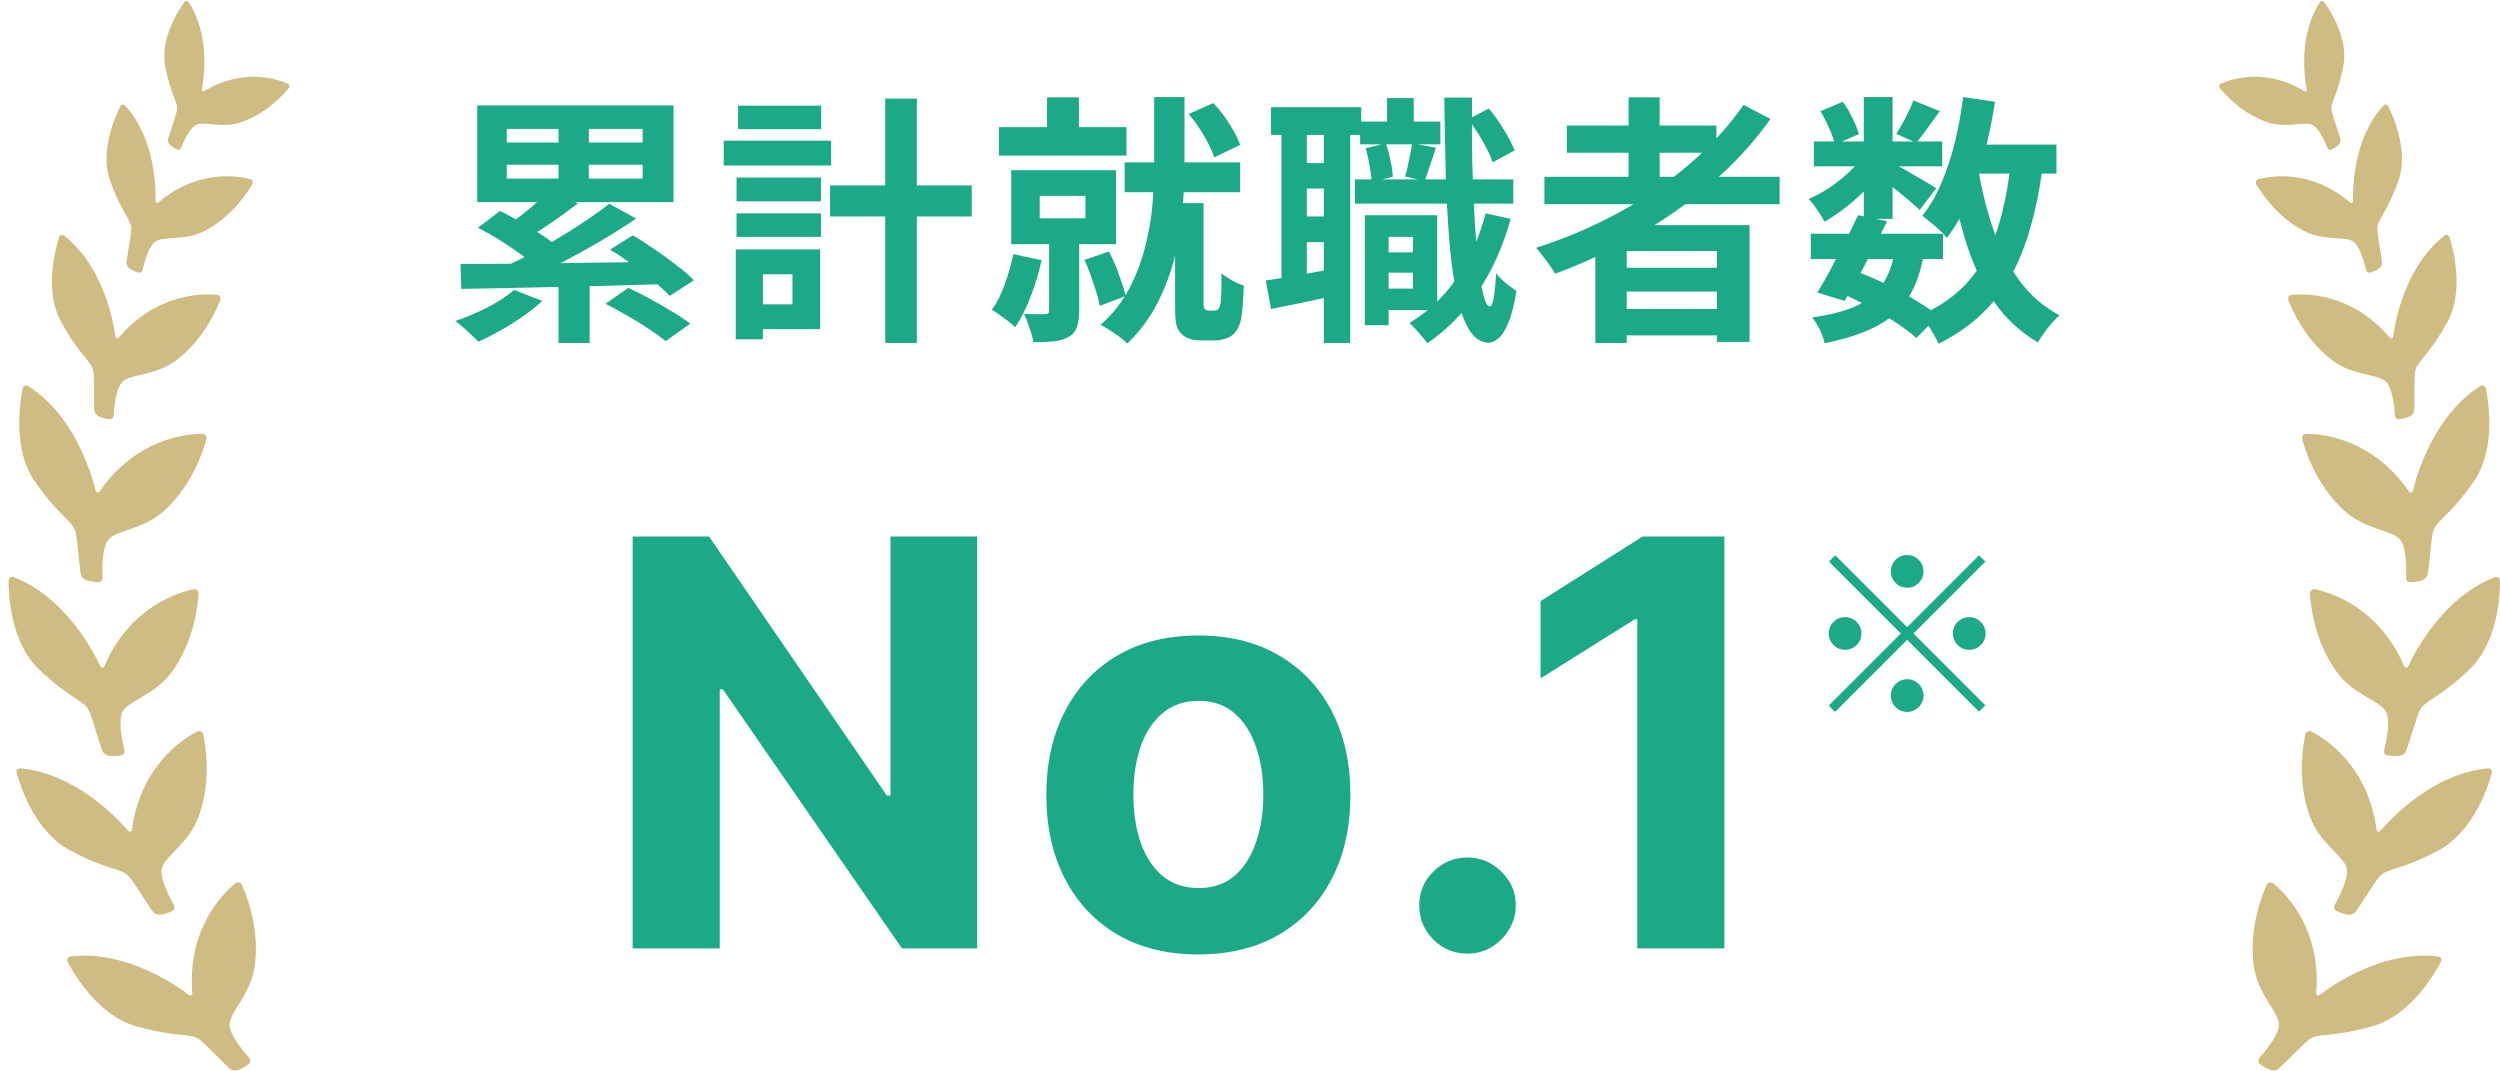 <svg width="140" height="60" viewBox="0 0 140 60" fill="none" xmlns="http://www.w3.org/2000/svg">
<path d="M3.938 53.562C6.978 53.189 9.797 55.123 10.58 55.716C10.662 55.778 10.778 55.717 10.77 55.618C10.476 52.043 12.46 50.059 13.175 49.466C13.299 49.364 13.49 49.411 13.553 49.558C14.125 50.874 14.473 52.457 14.273 54.038C14.059 55.735 12.821 56.679 12.86 57.415C12.889 57.985 13.627 58.876 13.956 59.246C14.045 59.346 14.033 59.498 13.929 59.581C13.706 59.761 13.488 59.864 13.325 59.921C13.158 59.98 12.97 59.939 12.839 59.82C12.402 59.422 11.65 58.609 11.204 58.242C10.675 57.806 10.02 58.148 7.62 57.469C5.515 56.873 4.179 54.611 3.782 53.852C3.716 53.728 3.797 53.579 3.938 53.562Z" fill="#CFBC83"/>
<path d="M1.144 43.028C4.195 43.303 6.544 45.786 7.185 46.531C7.252 46.608 7.378 46.574 7.391 46.475C7.856 42.919 10.212 41.395 11.036 40.966C11.178 40.892 11.355 40.978 11.387 41.135C11.669 42.542 11.676 44.163 11.149 45.666C10.583 47.28 9.174 47.944 9.057 48.671C8.966 49.235 9.5 50.261 9.744 50.692C9.81 50.808 9.766 50.954 9.647 51.014C9.391 51.142 9.157 51.197 8.984 51.219C8.809 51.241 8.634 51.162 8.531 51.018C8.187 50.537 7.623 49.584 7.264 49.131C6.839 48.594 6.126 48.791 3.923 47.622C1.99 46.597 1.159 44.106 0.931 43.28C0.893 43.144 1.003 43.016 1.144 43.028Z" fill="#CFBC83"/>
<path d="M0.753 32.318C3.616 33.405 5.21 36.429 5.626 37.32C5.67 37.412 5.801 37.413 5.84 37.321C7.246 34.022 9.925 33.189 10.835 32.998C10.992 32.965 11.139 33.096 11.127 33.256C11.019 34.687 10.589 36.249 9.676 37.555C8.696 38.957 7.161 39.216 6.852 39.885C6.612 40.403 6.85 41.535 6.969 42.016C7.001 42.145 6.919 42.274 6.789 42.3C6.508 42.355 6.267 42.344 6.095 42.319C5.92 42.293 5.774 42.17 5.713 42.003C5.512 41.447 5.225 40.378 5.002 39.845C4.737 39.213 3.998 39.21 2.19 37.491C0.606 35.983 0.477 33.36 0.48 32.503C0.48 32.362 0.62 32.268 0.753 32.318Z" fill="#CFBC83"/>
<path d="M1.578 21.619C4.168 23.254 5.128 26.534 5.359 27.49C5.383 27.589 5.511 27.616 5.568 27.534C7.602 24.58 10.394 24.298 11.323 24.292C11.483 24.291 11.601 24.448 11.558 24.602C11.168 25.983 10.435 27.429 9.28 28.527C8.041 29.705 6.485 29.654 6.049 30.248C5.711 30.708 5.719 31.865 5.74 32.36C5.745 32.493 5.639 32.603 5.506 32.602C5.22 32.6 4.986 32.541 4.823 32.483C4.657 32.422 4.537 32.273 4.511 32.097C4.424 31.512 4.356 30.407 4.244 29.84C4.11 29.168 3.386 29.018 1.957 26.974C0.705 25.181 1.101 22.584 1.274 21.745C1.302 21.607 1.458 21.543 1.578 21.619Z" fill="#CFBC83"/>
<path d="M3.594 13.197C5.782 14.913 6.346 17.964 6.466 18.849C6.479 18.94 6.592 18.976 6.651 18.907C8.761 16.428 11.308 16.431 12.148 16.511C12.293 16.525 12.385 16.678 12.332 16.813C11.852 18.024 11.057 19.262 9.912 20.147C8.684 21.097 7.284 20.907 6.835 21.403C6.487 21.788 6.387 22.833 6.361 23.282C6.353 23.403 6.247 23.492 6.128 23.479C5.869 23.451 5.664 23.376 5.522 23.308C5.377 23.238 5.283 23.092 5.276 22.931C5.251 22.395 5.292 21.39 5.242 20.868C5.184 20.249 4.544 20.047 3.442 18.068C2.476 16.333 3.074 14.025 3.307 13.283C3.346 13.161 3.493 13.117 3.594 13.197Z" fill="#CFBC83"/>
<path d="M7.005 5.91C8.673 7.724 8.73 10.473 8.709 11.264C8.707 11.346 8.801 11.394 8.862 11.342C11.062 9.475 13.29 9.842 14.013 10.032C14.138 10.065 14.196 10.211 14.13 10.322C13.537 11.313 12.665 12.282 11.538 12.892C10.328 13.548 9.13 13.181 8.666 13.551C8.307 13.838 8.071 14.738 7.983 15.126C7.959 15.231 7.854 15.294 7.751 15.266C7.529 15.204 7.36 15.11 7.245 15.029C7.129 14.948 7.067 14.806 7.084 14.665C7.139 14.192 7.318 13.319 7.35 12.856C7.387 12.306 6.856 12.037 6.176 10.149C5.579 8.494 6.431 6.56 6.742 5.945C6.793 5.843 6.927 5.826 7.005 5.91Z" fill="#CFBC83"/>
<path d="M10.561 0.118C11.764 1.929 11.433 4.334 11.305 5.021C11.292 5.092 11.368 5.146 11.428 5.11C13.605 3.786 15.496 4.414 16.1 4.68C16.204 4.726 16.235 4.862 16.162 4.949C15.508 5.731 14.614 6.455 13.546 6.831C12.401 7.235 11.407 6.75 10.952 7.008C10.599 7.209 10.268 7.961 10.138 8.287C10.103 8.375 10.003 8.416 9.917 8.377C9.732 8.292 9.597 8.186 9.509 8.101C9.418 8.013 9.384 7.882 9.419 7.76C9.532 7.356 9.809 6.62 9.9 6.22C10.009 5.746 9.583 5.438 9.251 3.698C8.96 2.172 9.971 0.605 10.326 0.111C10.385 0.03 10.505 0.034 10.561 0.118Z" fill="#CFBC83"/>
<path d="M31.277 6.517H32.975V10.601H31.277V6.517ZM31.277 15.314H33.019V19.207H31.277V15.314ZM30.78 10.645L32.361 11.391C31.892 11.752 31.404 12.109 30.897 12.46C30.399 12.801 29.941 13.089 29.521 13.323L28.35 12.665C28.623 12.489 28.906 12.284 29.199 12.05C29.501 11.816 29.789 11.577 30.062 11.333C30.346 11.089 30.584 10.86 30.78 10.645ZM34.117 11.406L35.624 12.24C35.01 12.66 34.346 13.079 33.634 13.499C32.922 13.919 32.204 14.314 31.482 14.685C30.77 15.056 30.102 15.377 29.477 15.651L28.379 14.875C28.857 14.66 29.35 14.416 29.858 14.143C30.375 13.86 30.892 13.563 31.409 13.25C31.926 12.938 32.414 12.626 32.873 12.314C33.341 12.001 33.756 11.699 34.117 11.406ZM26.769 12.753L27.999 11.816C28.369 11.992 28.76 12.201 29.17 12.445C29.589 12.689 29.989 12.933 30.37 13.177C30.75 13.421 31.063 13.655 31.307 13.88L29.975 14.904C29.76 14.69 29.472 14.455 29.111 14.202C28.75 13.938 28.365 13.68 27.955 13.426C27.545 13.172 27.15 12.948 26.769 12.753ZM34.161 13.982L35.434 13.177C35.825 13.402 36.234 13.665 36.664 13.967C37.103 14.26 37.513 14.558 37.893 14.86C38.283 15.153 38.605 15.431 38.859 15.695L37.498 16.573C37.273 16.319 36.971 16.041 36.59 15.739C36.22 15.426 35.82 15.114 35.39 14.802C34.971 14.489 34.561 14.216 34.161 13.982ZM33.912 17.012L35.185 16.119C35.566 16.295 35.971 16.5 36.4 16.734C36.83 16.968 37.244 17.207 37.644 17.451C38.054 17.695 38.391 17.919 38.654 18.124L37.278 19.105C37.044 18.91 36.737 18.685 36.356 18.432C35.976 18.178 35.571 17.929 35.141 17.685C34.712 17.431 34.302 17.207 33.912 17.012ZM25.789 14.787C26.491 14.787 27.282 14.782 28.16 14.773C29.048 14.763 29.989 14.753 30.985 14.743C31.98 14.724 33 14.709 34.044 14.699C35.097 14.68 36.142 14.665 37.176 14.655L37.088 15.914C36.064 15.944 35.034 15.973 34 16.002C32.975 16.031 31.97 16.056 30.985 16.075C30.009 16.095 29.082 16.114 28.204 16.134C27.335 16.153 26.545 16.168 25.832 16.178L25.789 14.787ZM28.789 16.236L30.37 16.851C30.058 17.144 29.697 17.431 29.287 17.715C28.887 17.997 28.467 18.261 28.028 18.505C27.599 18.749 27.184 18.959 26.784 19.134C26.686 19.037 26.559 18.91 26.403 18.754C26.247 18.607 26.086 18.461 25.92 18.315C25.764 18.178 25.623 18.066 25.496 17.978C26.101 17.773 26.701 17.519 27.296 17.217C27.901 16.905 28.399 16.578 28.789 16.236ZM28.379 9.225V10.001H35.99V9.225H28.379ZM28.379 7.22V7.981H35.99V7.22H28.379ZM26.725 5.903H37.718V11.318H26.725V5.903ZM46.485 10.382H54.418V12.123H46.485V10.382ZM49.573 5.522H51.344V19.207H49.573V5.522ZM41.245 9.942H45.973V11.274H41.245V9.942ZM41.333 5.917H45.987V7.235H41.333V5.917ZM41.245 11.948H45.973V13.265H41.245V11.948ZM40.528 7.879H46.543V9.269H40.528V7.879ZM42.05 13.967H45.929V18.432H42.05V17.041H44.377V15.358H42.05V13.967ZM41.201 13.967H42.723V19.003H41.201V13.967ZM58.633 5.449H60.419V7.981H58.633V5.449ZM55.94 7.118H63.083V8.713H55.94V7.118ZM62.98 9.093H69.45V10.762H62.98V9.093ZM58.224 10.967V12.226H60.785V10.967H58.224ZM56.628 9.533H62.497V13.675H56.628V9.533ZM58.75 13.075H60.434V17.436C60.434 17.797 60.39 18.095 60.302 18.329C60.224 18.563 60.063 18.749 59.819 18.885C59.575 19.012 59.292 19.09 58.97 19.12C58.658 19.149 58.292 19.163 57.872 19.163C57.833 18.929 57.76 18.661 57.653 18.358C57.555 18.056 57.453 17.797 57.345 17.583C57.589 17.593 57.828 17.597 58.062 17.597C58.306 17.597 58.463 17.597 58.531 17.597C58.677 17.597 58.75 17.529 58.75 17.392V13.075ZM56.745 14.231L58.326 14.568C58.18 15.26 57.975 15.944 57.711 16.617C57.458 17.29 57.17 17.861 56.848 18.329C56.76 18.232 56.633 18.119 56.467 17.993C56.311 17.875 56.15 17.758 55.984 17.641C55.818 17.515 55.672 17.417 55.545 17.349C55.828 16.958 56.067 16.485 56.262 15.929C56.467 15.373 56.628 14.807 56.745 14.231ZM60.726 14.553L62.102 14.085C62.307 14.465 62.492 14.895 62.658 15.373C62.834 15.841 62.961 16.241 63.039 16.573L61.59 17.129C61.522 16.778 61.405 16.363 61.239 15.885C61.083 15.397 60.912 14.953 60.726 14.553ZM66.566 6.386L67.942 5.771C68.274 6.112 68.576 6.503 68.85 6.942C69.123 7.371 69.323 7.762 69.45 8.113L68.001 8.815C67.884 8.464 67.694 8.064 67.43 7.615C67.166 7.157 66.879 6.747 66.566 6.386ZM64.634 5.434H66.332V9.196C66.332 9.938 66.298 10.747 66.23 11.626C66.162 12.504 66.02 13.397 65.805 14.304C65.591 15.202 65.269 16.075 64.839 16.924C64.42 17.773 63.849 18.544 63.127 19.237C63.02 19.129 62.878 19.007 62.702 18.871C62.527 18.744 62.341 18.617 62.146 18.49C61.961 18.363 61.79 18.266 61.634 18.198C62.327 17.573 62.868 16.88 63.258 16.119C63.659 15.348 63.956 14.553 64.151 13.733C64.356 12.914 64.488 12.118 64.547 11.348C64.605 10.567 64.634 9.85 64.634 9.196V5.434ZM65.805 11.377H67.401V17.056C67.401 17.105 67.406 17.153 67.415 17.202C67.425 17.241 67.44 17.27 67.459 17.29C67.518 17.358 67.591 17.392 67.679 17.392C67.718 17.392 67.767 17.392 67.825 17.392C67.884 17.392 67.933 17.392 67.972 17.392C68.02 17.392 68.069 17.388 68.118 17.378C68.167 17.358 68.201 17.334 68.22 17.305C68.259 17.275 68.289 17.227 68.308 17.158C68.328 17.09 68.342 17.022 68.352 16.953C68.372 16.817 68.386 16.602 68.396 16.309C68.406 16.007 68.406 15.67 68.396 15.299C68.542 15.426 68.737 15.558 68.981 15.695C69.225 15.831 69.45 15.929 69.655 15.987C69.645 16.251 69.63 16.519 69.611 16.792C69.601 17.056 69.582 17.295 69.552 17.51C69.533 17.724 69.504 17.89 69.465 18.007C69.377 18.358 69.206 18.627 68.952 18.812C68.845 18.89 68.708 18.949 68.542 18.988C68.386 19.037 68.23 19.061 68.074 19.061C67.986 19.061 67.889 19.061 67.781 19.061C67.674 19.061 67.567 19.061 67.459 19.061C67.362 19.061 67.274 19.061 67.196 19.061C67.001 19.061 66.81 19.032 66.625 18.973C66.44 18.915 66.279 18.817 66.142 18.68C66.054 18.583 65.986 18.48 65.937 18.373C65.888 18.266 65.854 18.119 65.835 17.934C65.815 17.749 65.805 17.5 65.805 17.188V11.377ZM77.09 14.129H79.725V15.27H77.09V14.129ZM76.168 6.81H80.662V8.084H76.168V6.81ZM75.875 10.045H84.745V11.406H75.875V10.045ZM77.456 12.05H80.486V17.363H77.456V16.163H79.125V13.265H77.456V12.05ZM76.432 12.05H77.763V18.212H76.432V12.05ZM77.676 5.493H79.169V7.674H77.676V5.493ZM83.194 11.948L84.599 12.255C84.169 13.797 83.56 15.158 82.769 16.339C81.979 17.51 81.032 18.471 79.93 19.222C79.871 19.134 79.778 19.017 79.652 18.871C79.534 18.724 79.408 18.578 79.271 18.432C79.144 18.285 79.032 18.168 78.934 18.08C79.988 17.456 80.871 16.617 81.584 15.563C82.306 14.509 82.842 13.304 83.194 11.948ZM76.475 8.303L77.603 8.025C77.71 8.318 77.798 8.64 77.866 8.991C77.944 9.333 77.988 9.635 77.998 9.899L76.812 10.191C76.802 9.938 76.763 9.635 76.695 9.284C76.636 8.923 76.563 8.596 76.475 8.303ZM82.228 6.678L83.369 6.078C83.672 6.43 83.955 6.825 84.218 7.264C84.482 7.693 84.682 8.079 84.818 8.42L83.589 9.093C83.482 8.762 83.296 8.367 83.033 7.908C82.769 7.449 82.501 7.039 82.228 6.678ZM79.081 8.025L80.413 8.274C80.296 8.615 80.183 8.952 80.076 9.284C79.969 9.606 79.871 9.889 79.783 10.133L78.686 9.884C78.764 9.62 78.837 9.313 78.905 8.962C78.983 8.61 79.042 8.298 79.081 8.025ZM71.177 6.005H76.227V7.557H71.177V6.005ZM72.45 9.137H75.012V10.557H72.45V9.137ZM72.45 12.123H75.012V13.558H72.45V12.123ZM71.763 6.839H73.182V16.031H71.763V6.839ZM74.134 6.839H75.612V19.207H74.134V6.839ZM70.884 15.709C71.411 15.631 72.031 15.529 72.743 15.402C73.465 15.275 74.202 15.143 74.953 15.007L75.07 16.485C74.397 16.631 73.724 16.778 73.05 16.924C72.377 17.061 71.753 17.188 71.177 17.305L70.884 15.709ZM80.881 5.464H82.433C82.423 6.703 82.428 7.898 82.447 9.05C82.477 10.201 82.52 11.27 82.579 12.255C82.638 13.231 82.706 14.085 82.784 14.816C82.872 15.548 82.969 16.124 83.077 16.544C83.184 16.953 83.301 17.158 83.428 17.158C83.525 17.158 83.599 16.997 83.647 16.675C83.706 16.353 83.75 15.899 83.779 15.314C83.867 15.421 83.984 15.543 84.13 15.68C84.277 15.817 84.423 15.939 84.57 16.046C84.716 16.153 84.833 16.236 84.921 16.295C84.794 17.085 84.638 17.69 84.453 18.11C84.277 18.529 84.091 18.812 83.896 18.959C83.701 19.115 83.521 19.193 83.355 19.193C82.945 19.183 82.599 18.963 82.316 18.534C82.032 18.105 81.798 17.49 81.613 16.69C81.437 15.89 81.296 14.929 81.189 13.806C81.091 12.675 81.018 11.406 80.969 10.001C80.93 8.596 80.901 7.083 80.881 5.464ZM86.487 9.899H99.66V11.435H86.487V9.899ZM87.746 7.03H96.118V8.552H87.746V7.03ZM90.336 14.992H96.864V16.324H90.336V14.992ZM90.336 17.305H96.864V18.783H90.336V17.305ZM91.2 5.449H92.942V10.762H91.2V5.449ZM97.64 5.873L99.148 6.664C98.201 7.991 97.089 9.201 95.811 10.294C94.532 11.387 93.151 12.353 91.668 13.192C90.195 14.031 88.668 14.743 87.087 15.329C87.019 15.202 86.921 15.051 86.794 14.875C86.668 14.69 86.531 14.504 86.385 14.319C86.248 14.133 86.126 13.987 86.019 13.88C87.609 13.372 89.126 12.728 90.571 11.948C92.025 11.167 93.352 10.264 94.552 9.24C95.762 8.215 96.791 7.093 97.64 5.873ZM89.341 12.606H97.977V19.149H96.147V14.055H91.097V19.207H89.341V12.606ZM101.402 13.089H108.808V14.509H101.402V13.089ZM101.577 7.923H108.764V9.313H101.577V7.923ZM104.051 12.05L105.676 12.387C105.432 12.894 105.168 13.416 104.885 13.953C104.612 14.489 104.339 15.012 104.066 15.519C103.792 16.017 103.539 16.461 103.305 16.851L101.768 16.383C102.002 16.012 102.251 15.578 102.514 15.08C102.787 14.582 103.056 14.07 103.319 13.543C103.592 13.006 103.836 12.509 104.051 12.05ZM106.115 14.07L107.739 14.216C107.603 14.987 107.398 15.651 107.125 16.207C106.861 16.753 106.505 17.222 106.056 17.612C105.617 17.993 105.08 18.31 104.446 18.563C103.812 18.827 103.056 19.046 102.178 19.222C102.129 18.978 102.036 18.72 101.899 18.446C101.763 18.173 101.621 17.949 101.475 17.773C102.441 17.646 103.236 17.446 103.861 17.173C104.495 16.9 104.993 16.514 105.354 16.017C105.715 15.519 105.968 14.87 106.115 14.07ZM107.154 5.625L108.632 6.225C108.398 6.547 108.164 6.869 107.93 7.191C107.705 7.503 107.5 7.771 107.315 7.996L106.188 7.498C106.354 7.244 106.529 6.942 106.715 6.591C106.9 6.23 107.047 5.908 107.154 5.625ZM104.373 5.434H105.983V12.255H104.373V5.434ZM101.943 6.225L103.202 5.698C103.397 5.971 103.578 6.278 103.744 6.62C103.91 6.961 104.027 7.259 104.095 7.513L102.748 8.098C102.7 7.844 102.597 7.542 102.441 7.191C102.285 6.839 102.119 6.517 101.943 6.225ZM104.417 8.61L105.544 9.298C105.31 9.689 105.002 10.079 104.622 10.469C104.251 10.86 103.851 11.226 103.422 11.567C103.002 11.899 102.587 12.182 102.178 12.416C102.08 12.231 101.943 12.011 101.768 11.757C101.602 11.504 101.441 11.299 101.285 11.143C101.675 10.977 102.07 10.762 102.47 10.499C102.87 10.225 103.241 9.928 103.583 9.606C103.934 9.274 104.212 8.942 104.417 8.61ZM105.837 9.035C105.973 9.103 106.159 9.206 106.393 9.342C106.637 9.479 106.895 9.63 107.169 9.796C107.452 9.952 107.705 10.098 107.93 10.235C108.164 10.372 108.33 10.474 108.427 10.543L107.505 11.757C107.369 11.63 107.193 11.474 106.978 11.289C106.764 11.104 106.534 10.913 106.29 10.718C106.046 10.523 105.812 10.338 105.588 10.162C105.363 9.986 105.168 9.845 105.002 9.738L105.837 9.035ZM109.774 8.098H115.16V9.723H109.774V8.098ZM109.935 5.434L111.721 5.698C111.565 6.703 111.364 7.679 111.121 8.625C110.877 9.562 110.579 10.43 110.228 11.23C109.886 12.021 109.486 12.719 109.027 13.323C108.94 13.206 108.813 13.07 108.647 12.914C108.481 12.758 108.305 12.606 108.12 12.46C107.935 12.304 107.778 12.177 107.652 12.079C108.061 11.572 108.413 10.972 108.705 10.279C109.008 9.576 109.262 8.815 109.467 7.996C109.671 7.166 109.828 6.313 109.935 5.434ZM112.599 9.093L114.399 9.269C114.184 10.938 113.853 12.406 113.404 13.675C112.965 14.943 112.355 16.036 111.574 16.953C110.794 17.871 109.789 18.637 108.559 19.251C108.501 19.115 108.413 18.944 108.296 18.739C108.179 18.534 108.052 18.329 107.915 18.124C107.778 17.929 107.652 17.773 107.535 17.656C108.647 17.168 109.545 16.534 110.228 15.753C110.92 14.973 111.452 14.031 111.823 12.928C112.194 11.816 112.452 10.538 112.599 9.093ZM110.769 9.401C110.974 10.63 111.262 11.787 111.633 12.87C112.004 13.953 112.491 14.904 113.096 15.724C113.701 16.544 114.448 17.188 115.336 17.656C115.209 17.763 115.068 17.905 114.911 18.08C114.755 18.266 114.604 18.456 114.458 18.651C114.321 18.846 114.209 19.022 114.121 19.178C113.136 18.593 112.321 17.837 111.677 16.91C111.042 15.982 110.53 14.909 110.14 13.689C109.75 12.46 109.432 11.118 109.188 9.664L110.769 9.401ZM103.056 16.397L103.992 15.212C104.568 15.426 105.139 15.675 105.705 15.958C106.281 16.241 106.812 16.534 107.3 16.836C107.798 17.129 108.213 17.412 108.544 17.685L107.315 18.929C107.012 18.656 106.632 18.368 106.173 18.066C105.715 17.763 105.217 17.471 104.68 17.188C104.144 16.895 103.602 16.631 103.056 16.397Z" fill="#1CA987"/>
<path d="M54.72 30.046V53.11H50.508L40.474 38.594H40.305V53.11H35.429V30.046H39.708L49.664 44.551H49.866V30.046H54.72ZM67.109 53.448C65.359 53.448 63.846 53.076 62.57 52.333C61.301 51.582 60.322 50.538 59.631 49.202C58.94 47.858 58.595 46.3 58.595 44.529C58.595 42.742 58.94 41.18 59.631 39.844C60.322 38.5 61.301 37.456 62.57 36.713C63.846 35.962 65.359 35.587 67.109 35.587C68.858 35.587 70.367 35.962 71.636 36.713C72.912 37.456 73.896 38.5 74.586 39.844C75.277 41.18 75.623 42.742 75.623 44.529C75.623 46.3 75.277 47.858 74.586 49.202C73.896 50.538 72.912 51.582 71.636 52.333C70.367 53.076 68.858 53.448 67.109 53.448ZM67.131 49.731C67.927 49.731 68.591 49.506 69.124 49.056C69.658 48.598 70.059 47.974 70.329 47.186C70.607 46.398 70.746 45.501 70.746 44.495C70.746 43.489 70.607 42.592 70.329 41.803C70.059 41.015 69.658 40.392 69.124 39.934C68.591 39.476 67.927 39.247 67.131 39.247C66.328 39.247 65.652 39.476 65.104 39.934C64.564 40.392 64.154 41.015 63.877 41.803C63.606 42.592 63.471 43.489 63.471 44.495C63.471 45.501 63.606 46.398 63.877 47.186C64.154 47.974 64.564 48.598 65.104 49.056C65.652 49.506 66.328 49.731 67.131 49.731ZM82.18 53.403C81.437 53.403 80.799 53.14 80.266 52.614C79.74 52.081 79.478 51.443 79.478 50.7C79.478 49.964 79.74 49.334 80.266 48.808C80.799 48.282 81.437 48.02 82.18 48.02C82.901 48.02 83.532 48.282 84.072 48.808C84.613 49.334 84.883 49.964 84.883 50.7C84.883 51.195 84.755 51.65 84.5 52.062C84.252 52.468 83.926 52.794 83.52 53.042C83.115 53.282 82.668 53.403 82.18 53.403ZM96.565 30.046V53.11H91.689V34.675H91.554L86.272 37.986V33.661L91.982 30.046H96.565Z" fill="#1CA987"/>
<path d="M106.801 32.913C106.549 32.913 106.333 32.824 106.154 32.645C105.975 32.466 105.886 32.251 105.886 31.999C105.886 31.747 105.975 31.531 106.154 31.352C106.333 31.173 106.549 31.084 106.801 31.084C107.053 31.084 107.268 31.173 107.447 31.352C107.626 31.531 107.716 31.747 107.716 31.999C107.716 32.251 107.626 32.466 107.447 32.645C107.268 32.824 107.053 32.913 106.801 32.913ZM106.801 35.121L110.826 31.096L111.18 31.45L107.155 35.475L111.18 39.5L110.826 39.854L106.801 35.829L102.763 39.866L102.41 39.512L106.447 35.475L102.422 31.45L102.776 31.096L106.801 35.121ZM104.239 35.475C104.239 35.727 104.15 35.943 103.971 36.121C103.792 36.3 103.577 36.39 103.325 36.39C103.072 36.39 102.857 36.3 102.678 36.121C102.499 35.943 102.41 35.727 102.41 35.475C102.41 35.223 102.499 35.007 102.678 34.828C102.857 34.65 103.072 34.56 103.325 34.56C103.577 34.56 103.792 34.65 103.971 34.828C104.15 35.007 104.239 35.223 104.239 35.475ZM109.362 35.475C109.362 35.223 109.452 35.007 109.631 34.828C109.809 34.65 110.025 34.56 110.277 34.56C110.529 34.56 110.745 34.65 110.923 34.828C111.102 35.007 111.192 35.223 111.192 35.475C111.192 35.727 111.102 35.943 110.923 36.121C110.745 36.3 110.529 36.39 110.277 36.39C110.025 36.39 109.809 36.3 109.631 36.121C109.452 35.943 109.362 35.727 109.362 35.475ZM106.801 38.036C107.053 38.036 107.268 38.126 107.447 38.305C107.626 38.484 107.716 38.699 107.716 38.951C107.716 39.203 107.626 39.419 107.447 39.598C107.268 39.776 107.053 39.866 106.801 39.866C106.549 39.866 106.333 39.776 106.154 39.598C105.975 39.419 105.886 39.203 105.886 38.951C105.886 38.699 105.975 38.484 106.154 38.305C106.333 38.126 106.549 38.036 106.801 38.036Z" fill="#1CA987"/>
<path d="M136.542 53.562C133.501 53.189 130.683 55.123 129.899 55.716C129.818 55.778 129.701 55.717 129.71 55.618C130.003 52.043 128.02 50.059 127.304 49.466C127.181 49.364 126.99 49.411 126.926 49.558C126.355 50.874 126.007 52.457 126.206 54.038C126.42 55.735 127.658 56.679 127.62 57.415C127.59 57.985 126.852 58.876 126.523 59.246C126.434 59.346 126.447 59.498 126.55 59.581C126.773 59.761 126.991 59.864 127.155 59.921C127.322 59.98 127.509 59.939 127.64 59.82C128.078 59.422 128.83 58.609 129.275 58.242C129.804 57.806 130.46 58.148 132.86 57.469C134.964 56.873 136.3 54.611 136.698 53.852C136.763 53.728 136.683 53.579 136.542 53.562Z" fill="#CFBC83"/>
<path d="M139.335 43.028C136.285 43.303 133.935 45.786 133.294 46.531C133.228 46.608 133.101 46.574 133.088 46.475C132.624 42.919 130.268 41.395 129.443 40.966C129.301 40.892 129.124 40.978 129.093 41.135C128.811 42.542 128.803 44.163 129.331 45.666C129.897 47.28 131.306 47.944 131.423 48.671C131.514 49.235 130.979 50.261 130.736 50.692C130.67 50.808 130.714 50.954 130.833 51.014C131.088 51.142 131.323 51.197 131.495 51.219C131.671 51.241 131.845 51.162 131.948 51.018C132.292 50.537 132.857 49.584 133.215 49.131C133.64 48.594 134.353 48.791 136.557 47.622C138.489 46.597 139.32 44.106 139.549 43.28C139.587 43.144 139.477 43.016 139.335 43.028Z" fill="#CFBC83"/>
<path d="M139.726 32.318C136.863 33.405 135.27 36.429 134.853 37.32C134.81 37.412 134.678 37.413 134.639 37.321C133.234 34.022 130.554 33.189 129.645 32.998C129.488 32.965 129.341 33.096 129.353 33.256C129.46 34.687 129.89 36.249 130.803 37.555C131.783 38.957 133.319 39.216 133.628 39.885C133.867 40.403 133.629 41.535 133.51 42.016C133.478 42.145 133.56 42.274 133.691 42.3C133.972 42.355 134.212 42.344 134.384 42.319C134.559 42.293 134.706 42.17 134.766 42.003C134.968 41.447 135.255 40.378 135.478 39.845C135.743 39.213 136.482 39.21 138.289 37.491C139.874 35.983 140.002 33.36 140 32.503C140 32.362 139.86 32.268 139.726 32.318Z" fill="#CFBC83"/>
<path d="M138.901 21.619C136.311 23.254 135.352 26.534 135.121 27.49C135.097 27.589 134.968 27.616 134.912 27.534C132.877 24.58 130.086 24.298 129.157 24.292C128.996 24.291 128.878 24.448 128.922 24.602C129.312 25.983 130.044 27.429 131.199 28.527C132.439 29.705 133.995 29.654 134.431 30.248C134.768 30.708 134.761 31.865 134.74 32.36C134.734 32.493 134.84 32.603 134.973 32.602C135.259 32.6 135.493 32.541 135.656 32.483C135.823 32.422 135.942 32.273 135.968 32.097C136.055 31.512 136.123 30.407 136.236 29.84C136.369 29.168 137.093 29.018 138.522 26.974C139.775 25.181 139.379 22.584 139.206 21.745C139.178 21.607 139.022 21.543 138.901 21.619Z" fill="#CFBC83"/>
<path d="M136.885 13.197C134.697 14.913 134.134 17.964 134.013 18.849C134.001 18.94 133.887 18.976 133.828 18.907C131.718 16.428 129.171 16.431 128.331 16.511C128.187 16.525 128.094 16.678 128.148 16.813C128.628 18.024 129.423 19.262 130.567 20.147C131.795 21.097 133.196 20.907 133.645 21.403C133.992 21.788 134.092 22.833 134.119 23.282C134.126 23.403 134.232 23.492 134.352 23.479C134.61 23.451 134.816 23.376 134.958 23.308C135.103 23.238 135.197 23.092 135.204 22.931C135.228 22.395 135.188 21.39 135.237 20.868C135.296 20.249 135.936 20.047 137.037 18.068C138.003 16.333 137.406 14.025 137.172 13.283C137.134 13.161 136.987 13.117 136.885 13.197Z" fill="#CFBC83"/>
<path d="M133.474 5.91C131.806 7.724 131.749 10.473 131.771 11.264C131.773 11.346 131.678 11.394 131.617 11.342C129.417 9.475 127.19 9.842 126.467 10.032C126.342 10.065 126.283 10.211 126.349 10.322C126.942 11.313 127.814 12.282 128.942 12.892C130.152 13.548 131.35 13.181 131.813 13.551C132.172 13.838 132.409 14.738 132.497 15.126C132.52 15.231 132.626 15.294 132.729 15.266C132.95 15.204 133.12 15.11 133.234 15.029C133.351 14.948 133.412 14.806 133.395 14.665C133.34 14.192 133.161 13.319 133.13 12.856C133.092 12.306 133.623 12.037 134.304 10.149C134.901 8.494 134.048 6.56 133.738 5.945C133.687 5.843 133.552 5.826 133.474 5.91Z" fill="#CFBC83"/>
<path d="M129.919 0.118C128.715 1.929 129.046 4.334 129.174 5.021C129.187 5.092 129.112 5.146 129.051 5.11C126.875 3.786 124.984 4.414 124.38 4.68C124.276 4.726 124.245 4.862 124.318 4.949C124.972 5.731 125.866 6.455 126.933 6.831C128.079 7.235 129.072 6.75 129.527 7.008C129.88 7.209 130.211 7.961 130.341 8.287C130.376 8.375 130.477 8.416 130.563 8.377C130.748 8.292 130.882 8.186 130.971 8.101C131.061 8.013 131.095 7.882 131.061 7.76C130.947 7.356 130.671 6.62 130.579 6.22C130.471 5.746 130.896 5.438 131.228 3.698C131.52 2.172 130.509 0.605 130.153 0.111C130.095 0.03 129.975 0.034 129.919 0.118Z" fill="#CFBC83"/>
</svg>
